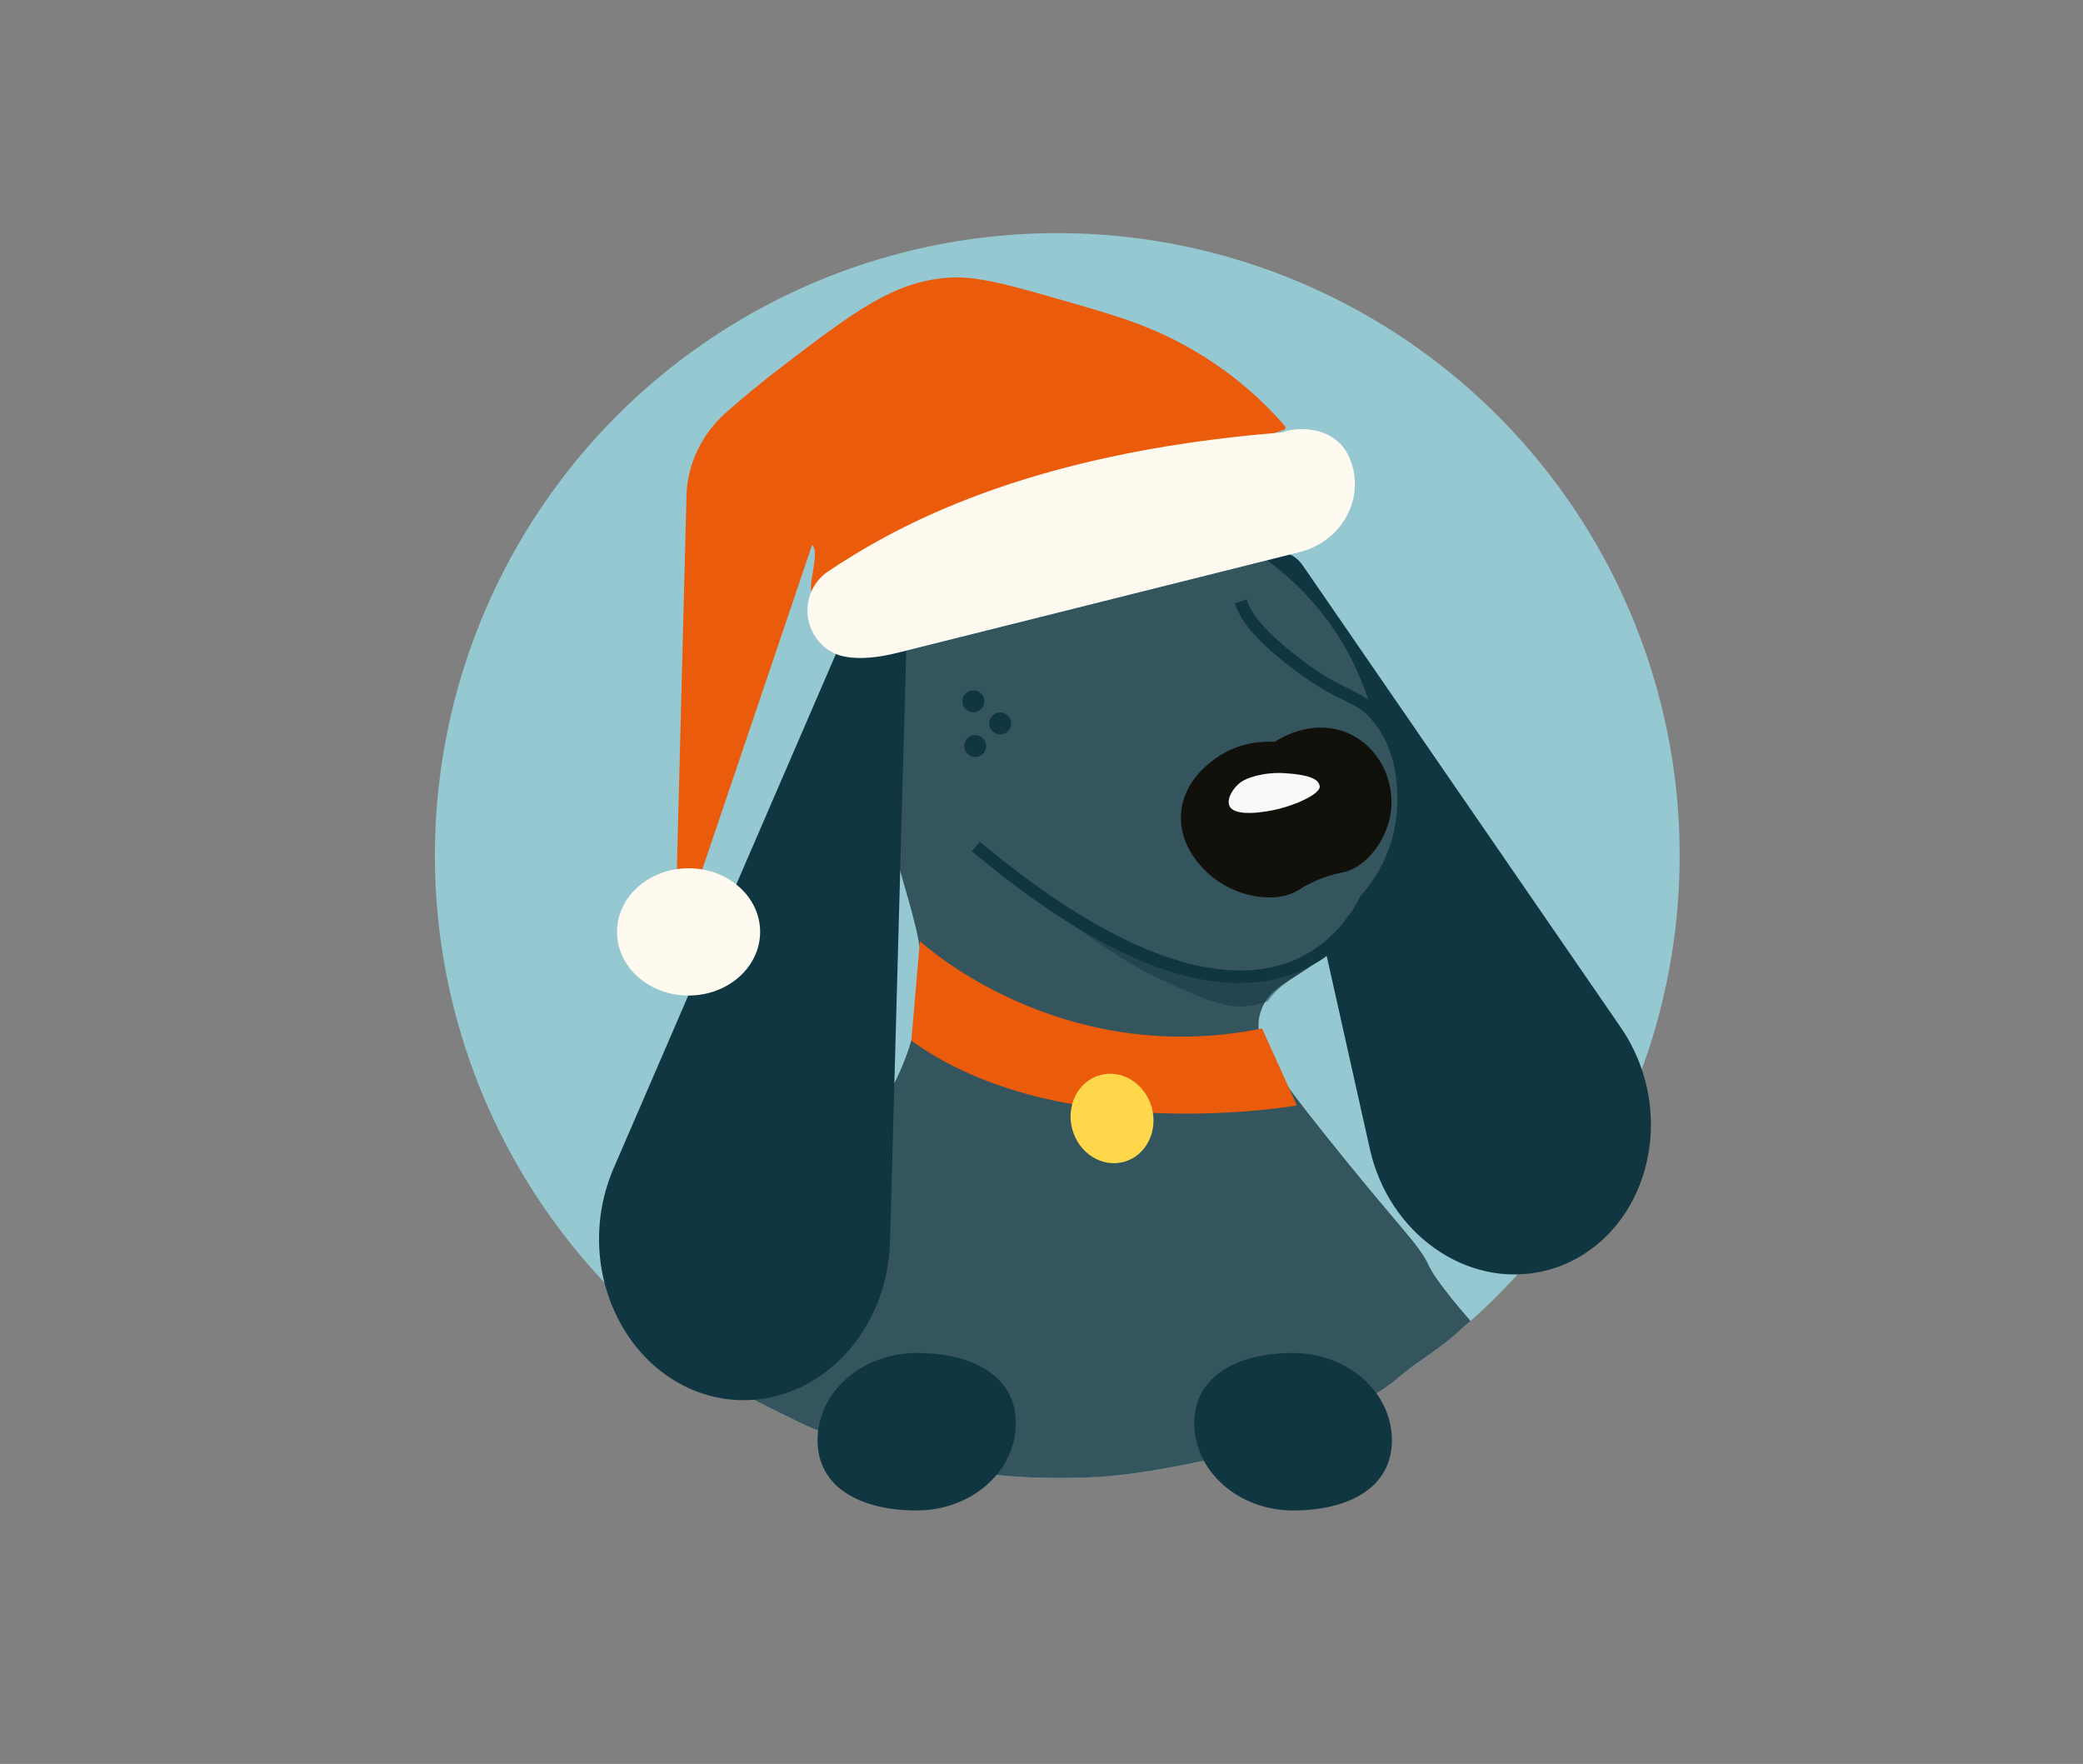 <?xml version="1.0" encoding="UTF-8"?>
<svg id="Layer_1" data-name="Layer 1" xmlns="http://www.w3.org/2000/svg" viewBox="0 0 620 525">
  <rect x="0" y="0" width="620" height="525" fill="#808080" stroke="none"/>
  <defs>
    <style>
      .cls-1 {
        fill: #96c8d2;
      }

      .cls-1, .cls-2, .cls-3, .cls-4, .cls-5, .cls-6, .cls-7, .cls-8, .cls-9, .cls-10 {
        stroke-width: 0px;
      }

      .cls-2 {
        fill: #12100b;
      }

      .cls-3 {
        opacity: .5;
      }

      .cls-3, .cls-4 {
        fill: #103741;
      }

      .cls-5 {
        fill: none;
      }

      .cls-6 {
        fill: #ffd74a;
      }

      .cls-7 {
        fill: #34555e;
      }

      .cls-8 {
        fill: #ea5b0c;
      }

      .cls-9 {
        fill: #f9f9f9;
      }

      .cls-10 {
        fill: #fffaf0;
      }
    </style>
  </defs>
  <g>
    <rect class="cls-5" width="620" height="525"/>
    <circle class="cls-1" cx="314.7" cy="254.63" r="185.25"/>
    <path class="cls-4" d="m376,164.84c4.13-1.93,9.07-.47,11.8,3.5l94.58,137.4c9.13,13.26,11.49,30.13,6.32,45.14-4.89,14.18-15.94,24.47-29.58,27.51-22.71,5.08-45.77-11.27-51.39-36.43l-37.02-165.64c-1.06-4.75,1.15-9.55,5.28-11.48Z"/>
    <ellipse class="cls-7" cx="397.32" cy="239.46" rx="20.23" ry="32.07"/>
    <path class="cls-7" d="m436.17,394.5c-1.12.86-1.62,1.43-2.76,2.44-2.29,2.02-5.68,4.52-7.39,5.78-4.26,3.13-4.17,2.85-7.17,5.14-3.31,2.53-3.54,2.97-5.72,4.54-3.26,2.36-5.99,3.76-8.23,4.82-27.35,12.95-46.58,17.49-46.58,17.49s-17.57,4.19-32.86,4.92c-3.76.18-7.87.23-7.87.23-1.78.02-4.49.05-8.09-.05-3.88-.11-7.06-.32-9.17-.48,0,0-2.01-.15-3.73-.33-7.3-.72-16.07-8.22-25.34-9.59-9.95-1.47-16.18.5-27.73-3.7-2.68-.97-4.5-1.86-7.6-3.37-10.89-5.31-18.68-9.11-22.26-14.12-8.36-11.7,1.42-36.76,15.78-51.24,9.54-9.62,15.91-8.46,26.48-19.93,11.27-12.19,14.82-25.19,16.42-31.31,7.24-27.73-6.53-38.68-10.12-76.86-2.5-26.75-4.35-46.47,9.48-61.49,17.54-19.06,51.23-20.68,73.83-15.37,27.05,6.35,42.68,23.63,48.6,31.31,21.26,27.5,22.19,66.26,8.58,89.91-3.11,5.49-7.04,10.2-11.72,13.72-5.22,3.93-10.76,6.04-13.96,10.51-.74,1.07-1.38,2.28-1.82,3.7-2.59,8.06,2.63,15.86,19.56,37.03,20.19,25.24,25.44,29.98,29.06,35.8,1.26,2.03,1.22,2.5,2.48,4.61,0,0,2.89,4.86,11.37,14.53h0s-.45.51-1.52,1.34Z"/>
    <path class="cls-4" d="m407.56,269.29l-2.72-2.49c6.41-7.04,9-14.81,9.97-18.82.2-.81,4.68-19.97-5.95-33.11-2.89-3.56-5.32-4.75-9.01-6.56-3.97-1.94-9.4-4.6-17.87-11.48-10.4-8.46-13.09-13.28-14.44-17.23l3.49-1.2c1.18,3.43,3.6,7.68,13.28,15.56,8.14,6.61,13.14,9.06,17.16,11.03,3.83,1.88,6.85,3.36,10.26,7.55,11.57,14.29,7.2,34.09,6.67,36.3-1.06,4.35-3.87,12.79-10.84,20.43Z"/>
    <path class="cls-3" d="m403.09,271.09c-3.11,6.08-7.04,11.3-11.72,15.21-5.22,4.35-10.76,6.69-13.96,11.65-2.21.86-4.51,1.41-6.85,1.57-6.24.42-12.42-2.34-22.7-6.92-5.63-2.5-11.88-5.79-22.76-13.22-7.36-5.06-22.8-17.35-34.67-27.47,10.82,7.43,41.76,32.56,61.81,37.53,7.04,1.73,35.97,5.68,48.58-16.46.5-.87,1.57-1.25,2.27-1.89Z"/>
    <path class="cls-8" d="m273.81,280.1s41.05,38.3,101.83,26l10.37,22.91s-70.74,12.55-114.75-19.28l2.55-29.64Z"/>
    <ellipse class="cls-6" cx="331" cy="332.87" rx="12.26" ry="13.39" transform="translate(-76.15 99.23) rotate(-15.31)"/>
    <path class="cls-4" d="m368.85,292.59c-21.74,0-48.44-13.16-79.59-39.27l2.37-2.83c35.53,29.78,65.98,42.61,88.05,37.12,18.23-4.54,25.1-20.65,25.16-20.81l3.07,1.87c-.28.71-7.21,17.46-27.27,22.49-3.75.94-7.69,1.41-11.79,1.41Z"/>
    <g>
      <path class="cls-2" d="m361.99,225.61c7.28-5.17,15-4.96,17.42-4.8.51-.36,10.87-7.47,21.98-2.53,9.1,4.05,13.57,13.88,12.68,22.66-.88,8.75-7.12,16.71-13.48,18.47-1.6.44-4.17.76-8.08,2.36-3.54,1.45-5.47,2.84-6.75,3.55-6.4,3.54-17.94,1.76-25.56-4.85-1.53-1.33-9.44-8.18-8.65-18.47.73-9.52,8.37-14.94,10.43-16.4Z"/>
      <path class="cls-9" d="m392.81,233.95c.43,2.19-7.06,5.75-13.5,7.1-1.36.29-11.6,2.44-13.34-1.13-.99-2.03,1-5.44,3.38-7.15,1.66-1.2,6.68-3.07,13.12-2.65,8.74.58,10.04,2.3,10.33,3.83Z"/>
    </g>
    <circle class="cls-4" cx="297.71" cy="215.31" r="3.27"/>
    <path class="cls-4" d="m302.36,423.59c0,14.34-13.21,25.97-29.51,25.97s-29.51-6.56-29.51-20.9,13.21-25.97,29.51-25.97,29.51,6.56,29.51,20.9Z"/>
    <path class="cls-4" d="m355.48,423.59c0,14.34,13.17,25.97,29.41,25.97s29.41-6.56,29.41-20.9-13.17-25.97-29.41-25.97-29.41,6.56-29.41,20.9Z"/>
    <path class="cls-4" d="m262.15,183.77c-4.54-1.14-9.22,1.32-11.19,5.88l-68.3,158.02c-6.59,15.25-5.66,32.82,2.48,47.01,7.7,13.41,20.85,21.65,35.17,22.04,23.86.65,43.87-20.47,44.6-47.1l4.81-175.26c.14-5.03-3.03-9.45-7.57-10.59Z"/>
    <g>
      <g>
        <path class="cls-8" d="m382.02,127.98c.56-.16.8-.76.44-1.17-6-6.93-14.52-14.98-26.3-22.01-12.73-7.6-23.96-10.84-37.33-14.7-18.89-5.45-28.33-8.17-37.17-7.41-15.8,1.37-27.06,9.75-48.93,26.45-6.25,4.77-11.74,9.34-16.43,13.47-7.48,6.58-11.71,15.52-11.96,24.87l-3.01,116.63c-.02.75.06,1.49.24,2.22l1.75,7.09,3.17-7.23c.1-.23.19-.47.27-.71l34.96-103.29h0c2.78,2.35-2.68,15.24.98,14.21l139.31-48.43Z"/>
        <path class="cls-10" d="m386.7,164.36l-119.56,29.93c-5.54,1.39-10.95,1.99-15.55,1.17-7.36-1.31-12.21-8.47-11.1-15.87h0c.59-3.91,2.79-7.41,6.08-9.59,18.76-12.44,57.7-35.18,135.11-41.3h0c4.63-1.88,17.02-2.18,20.64,9.27h0c3.63,11.45-3.41,23.32-15.64,26.39Z"/>
      </g>
      <ellipse class="cls-10" cx="204.95" cy="277.36" rx="21.3" ry="18.94"/>
    </g>
  </g>
  <circle class="cls-4" cx="289.73" cy="208.73" r="3.27"/>
  <circle class="cls-4" cx="290.27" cy="222.05" r="3.27"/>
</svg>